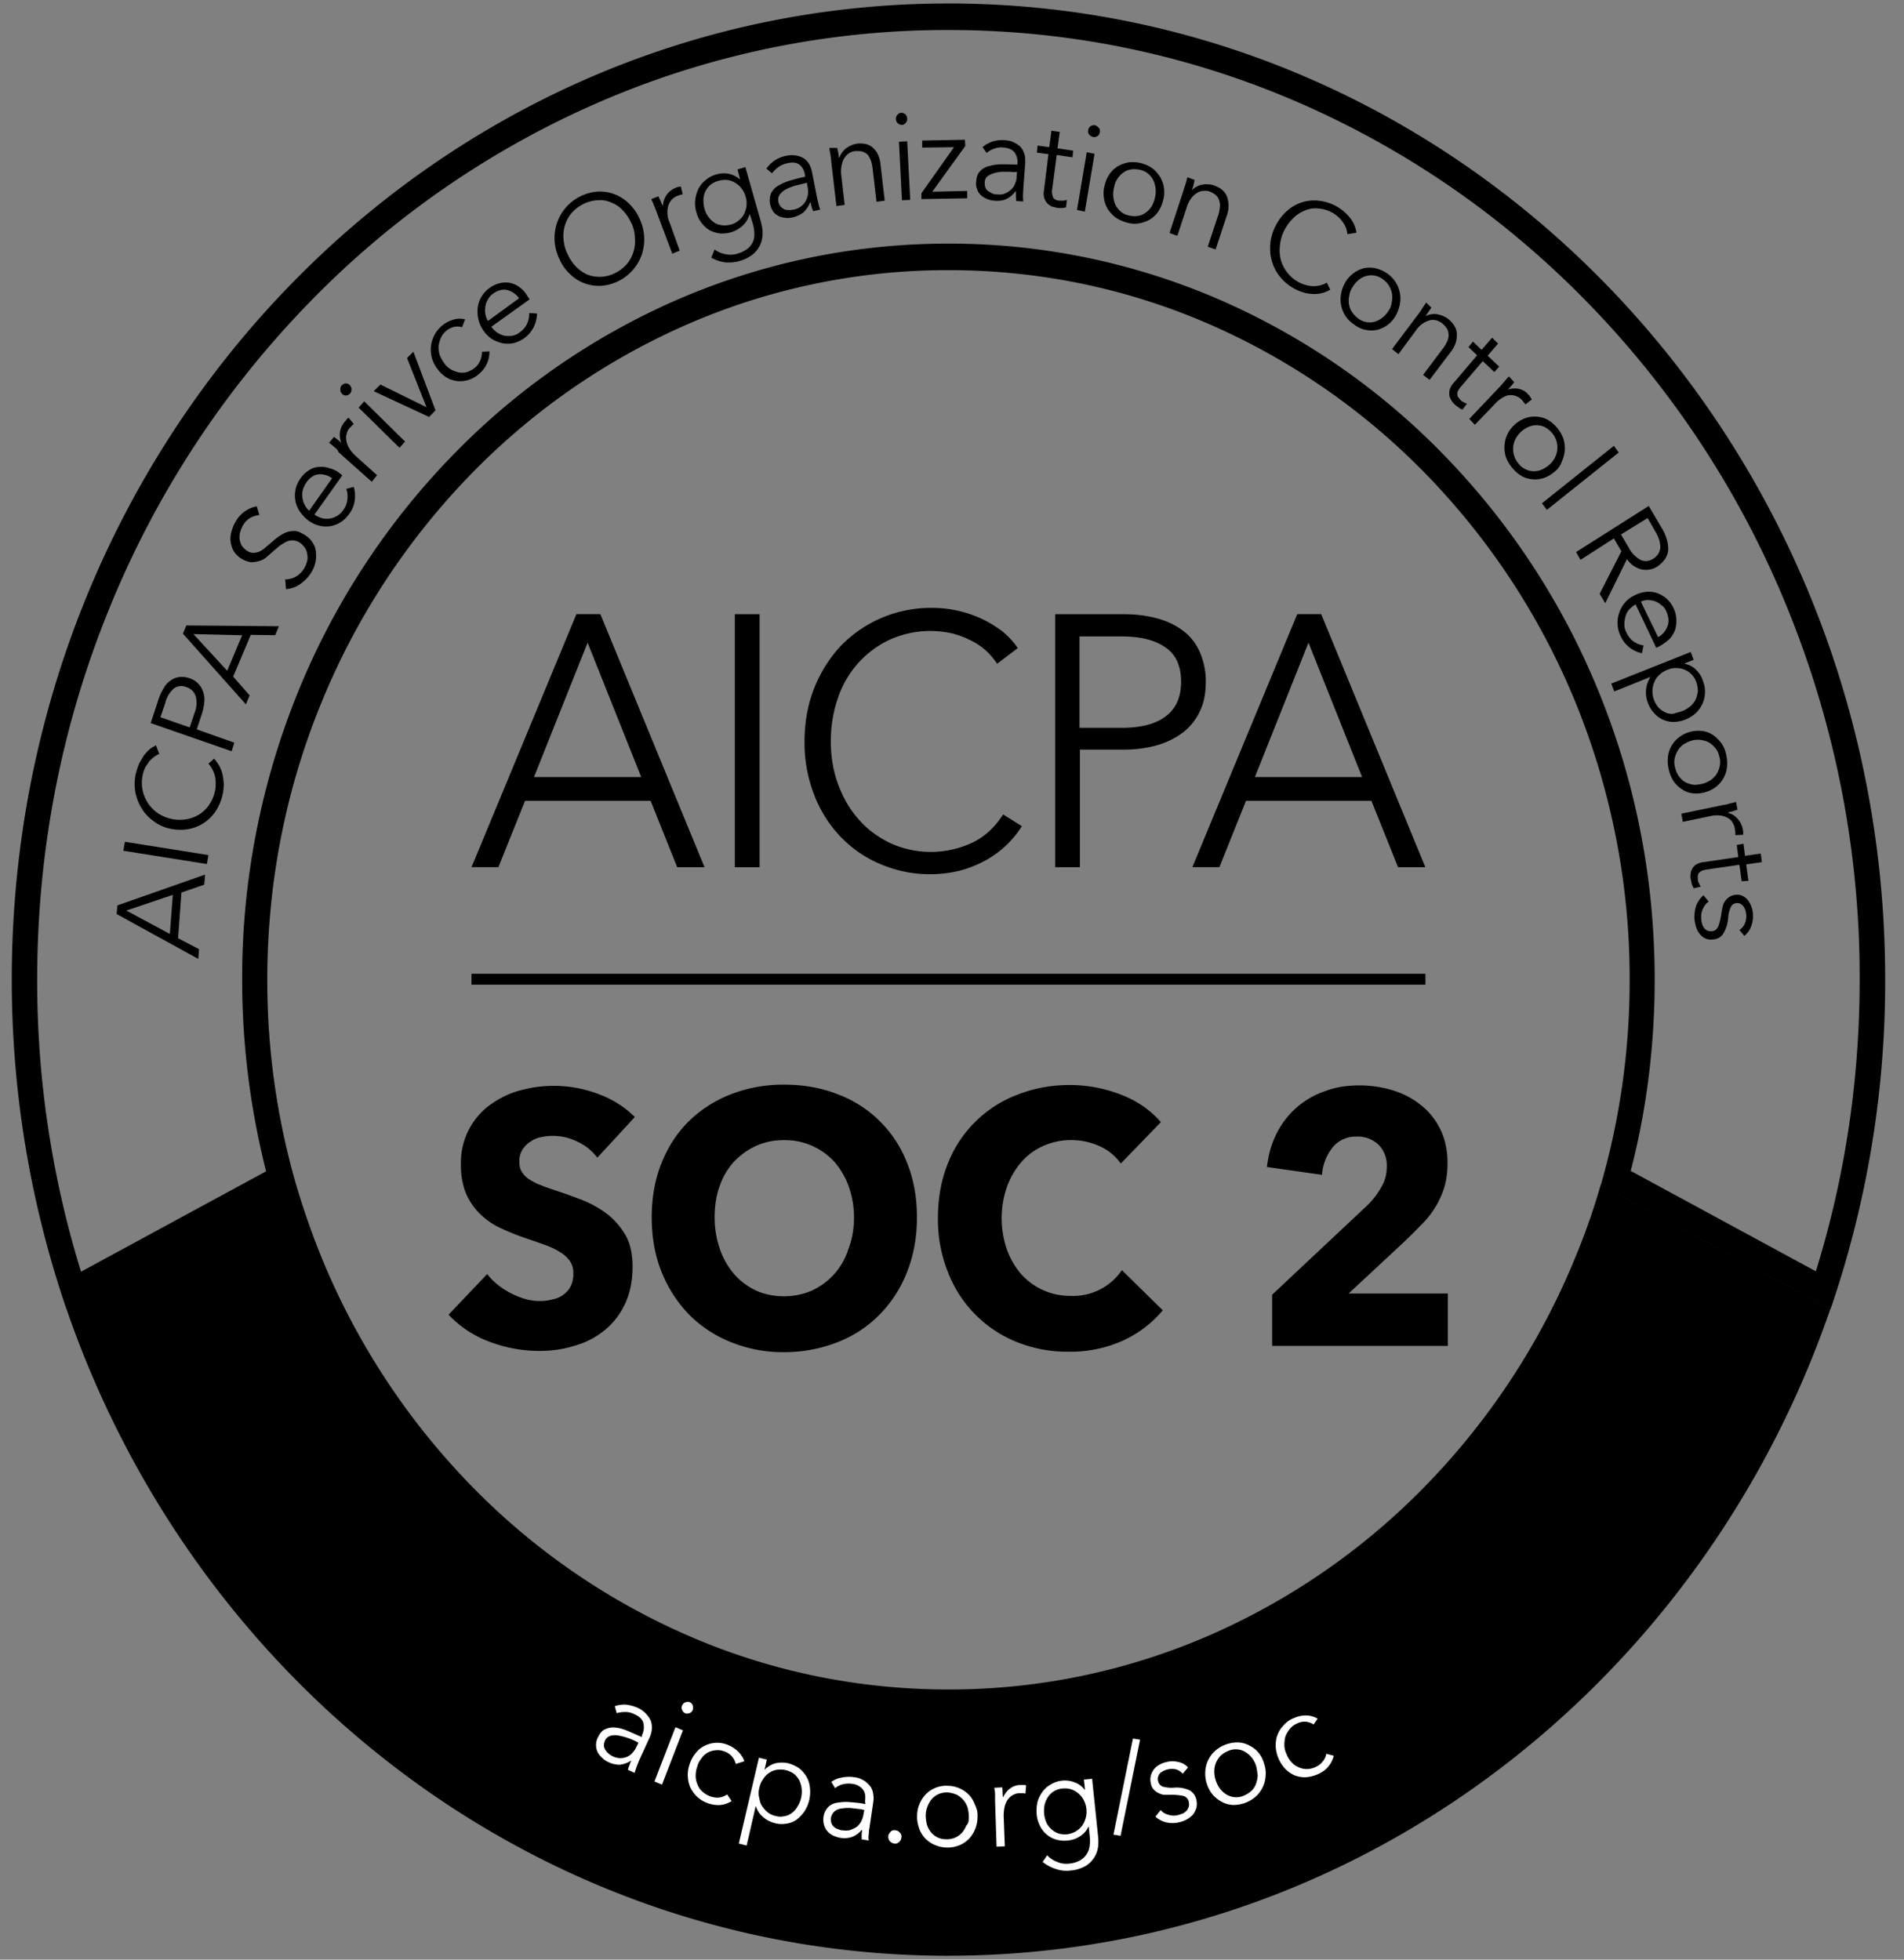 <svg xmlns="http://www.w3.org/2000/svg" width="34" height="35" fill="none"><rect width="100%" height="100%" fill="#808080" stroke="none"/><g clip-path="url(#a)"><path fill="#000" d="M16.936.536c2.195 0 4.33.447 6.337 1.332 1.94.858 3.68 2.078 5.172 3.634a16.96 16.96 0 0 1 3.485 5.39 17.447 17.447 0 0 1 1.278 6.604c0 1.786-.26 3.529-.782 5.21l-3.306-1.793c.288-1.108.428-2.26.428-3.417 0-1.778-.334-3.5-.99-5.118A13.186 13.186 0 0 0 25.855 8.2a12.597 12.597 0 0 0-4.008-2.817 12.116 12.116 0 0 0-4.91-1.032c-1.707 0-3.36.349-4.912 1.032A12.597 12.597 0 0 0 8.017 8.2a13.189 13.189 0 0 0-2.703 4.178 13.565 13.565 0 0 0-.99 5.118c0 1.165.147 2.316.428 3.424l-3.305 1.793a17.545 17.545 0 0 1-.783-5.217c0-2.287.428-4.512 1.278-6.604a16.996 16.996 0 0 1 3.486-5.39A16.196 16.196 0 0 1 10.6 1.868 15.606 15.606 0 0 1 16.936.536Zm0-.474C7.696.062.21 7.866.21 17.496c0 2.065.348 4.045.977 5.886l4.102-2.218a13.137 13.137 0 0 1-.516-3.66c0-1.716.322-3.376.957-4.931a12.776 12.776 0 0 1 2.61-4.031 12.203 12.203 0 0 1 3.867-2.72 11.63 11.63 0 0 1 4.73-.997c1.64 0 3.239.335 4.73.997a12.203 12.203 0 0 1 3.868 2.72 12.78 12.78 0 0 1 2.61 4.03 13.04 13.04 0 0 1 .956 4.931c0 1.256-.174 2.483-.515 3.662l4.102 2.217a18.02 18.02 0 0 0 .976-5.886c0-9.63-7.487-17.434-16.727-17.434Z"/><path fill="#000" d="M16.936 34.93c7.26 0 13.436-4.818 15.75-11.555l-4.101-2.217a11.77 11.77 0 0 1-.442 1.269 12.774 12.774 0 0 1-2.61 4.03 12.203 12.203 0 0 1-3.866 2.72 11.63 11.63 0 0 1-4.73.998c-1.64 0-3.24-.335-4.731-.998a12.204 12.204 0 0 1-3.867-2.72 12.775 12.775 0 0 1-2.61-4.03 14.173 14.173 0 0 1-.442-1.27l-4.101 2.218c2.315 6.737 8.49 11.556 15.75 11.556ZM8.9 15.488h-.48l1.873-4.519h.428l1.86 4.52h-.488l-.475-1.186H9.376L8.9 15.488Zm.636-1.61h1.914l-.957-2.4-.957 2.4Zm3.586 1.61V10.97h.442v4.52h-.442Zm5.126-.732a1.784 1.784 0 0 1-.629.6 2.11 2.11 0 0 1-.455.188 2.253 2.253 0 0 1-1.445-.112 2.12 2.12 0 0 1-.716-.495 2.25 2.25 0 0 1-.469-.753 2.563 2.563 0 0 1-.167-.948c0-.342.06-.663.174-.949a2.41 2.41 0 0 1 .475-.753 2.235 2.235 0 0 1 1.612-.677 2.099 2.099 0 0 1 .904.196c.134.062.254.14.368.223.107.09.2.188.274.3l-.368.279a1.29 1.29 0 0 0-.18-.216 1.104 1.104 0 0 0-.268-.189 1.607 1.607 0 0 0-.335-.132 1.766 1.766 0 0 0-1.144.111 1.764 1.764 0 0 0-.923 1.06c-.08.237-.12.488-.12.753s.04.516.126.754c.087.237.201.446.362.627.154.182.341.321.568.433a1.747 1.747 0 0 0 1.459 0c.227-.105.415-.28.562-.51l.335.21Zm.595-3.786h1.224c.22 0 .422.027.602.076.181.049.335.126.462.223a.949.949 0 0 1 .294.377 1.3 1.3 0 0 1 .107.53c0 .202-.033.383-.107.53a1.03 1.03 0 0 1-.3.376 1.426 1.426 0 0 1-.469.23c-.18.05-.381.077-.602.077h-.77v2.1h-.441v-4.52Zm1.19 2.029c.348 0 .61-.07.79-.21.18-.14.268-.341.268-.613 0-.28-.094-.489-.281-.614-.188-.132-.448-.195-.783-.195h-.75v1.632h.757Zm1.741 2.489h-.482l1.873-4.519h.428l1.86 4.52h-.488l-.475-1.186h-2.24l-.475 1.185Zm.635-1.61h1.914l-.957-2.4-.957 2.4Z"/><path fill="#000" d="M10.667 20.677a.927.927 0 0 0-.355-.286.985.985 0 0 0-.635-.084.476.476 0 0 0-.195.077.478.478 0 0 0-.147.14.38.38 0 0 0-.06.222c0 .077.013.14.047.189a.417.417 0 0 0 .134.132c.06.035.127.077.214.105.08.035.174.063.274.098.147.048.301.104.462.167.16.063.3.146.435.244.134.105.24.23.328.377.086.153.127.341.127.564 0 .258-.047.482-.14.677a1.322 1.322 0 0 1-.369.467 1.459 1.459 0 0 1-.535.272c-.2.063-.408.09-.616.09a2.52 2.52 0 0 1-.903-.167 1.91 1.91 0 0 1-.723-.48l.69-.726c.107.14.247.25.421.342.174.09.348.14.515.14a.82.82 0 0 0 .228-.029.45.45 0 0 0 .194-.083.42.42 0 0 0 .134-.154.485.485 0 0 0 .046-.23.37.37 0 0 0-.06-.216.57.57 0 0 0-.174-.16 1.366 1.366 0 0 0-.28-.133c-.114-.042-.242-.084-.382-.133a4.192 4.192 0 0 1-.408-.167 1.304 1.304 0 0 1-.355-.244 1.16 1.16 0 0 1-.254-.363 1.319 1.319 0 0 1-.094-.523 1.273 1.273 0 0 1 .536-1.08c.16-.112.34-.203.541-.252a2.244 2.244 0 0 1 1.359.063c.254.09.481.23.669.418l-.67.726Zm5.707 1.067c0 .355-.06.683-.18.983a2.23 2.23 0 0 1-.495.76c-.208.21-.462.377-.75.488a2.591 2.591 0 0 1-.943.175 2.47 2.47 0 0 1-.944-.175 2.206 2.206 0 0 1-.749-.488 2.333 2.333 0 0 1-.495-.76c-.12-.293-.18-.62-.18-.983s.06-.69.18-.984c.12-.293.28-.537.495-.746a2.22 2.22 0 0 1 .75-.474 2.57 2.57 0 0 1 .943-.167c.34 0 .655.055.943.167a2.127 2.127 0 0 1 1.245 1.22c.12.293.18.621.18.984Zm-1.124 0c0-.196-.033-.377-.093-.551a1.407 1.407 0 0 0-.255-.44 1.195 1.195 0 0 0-.903-.39c-.187 0-.348.035-.502.105-.154.07-.28.167-.395.285a1.266 1.266 0 0 0-.254.44c-.06.167-.087.355-.087.55 0 .203.034.391.094.566.06.174.147.32.254.446.107.125.241.223.388.293.154.07.321.104.502.104.18 0 .348-.035.502-.104a1.209 1.209 0 0 0 .649-.74c.067-.174.1-.362.1-.564Zm4.811 2.196a2.275 2.275 0 0 1-.977.202 2.41 2.41 0 0 1-.93-.174 2.187 2.187 0 0 1-1.224-1.241 2.517 2.517 0 0 1-.181-.97c0-.362.06-.69.18-.983a2.148 2.148 0 0 1 1.252-1.227c.288-.112.595-.168.923-.168.308 0 .61.056.904.168.294.111.535.279.722.495l-.716.739a.918.918 0 0 0-.388-.314 1.23 1.23 0 0 0-.997 0 1.12 1.12 0 0 0-.395.293 1.409 1.409 0 0 0-.254.44 1.722 1.722 0 0 0 0 1.116c.06.167.147.313.254.439a1.17 1.17 0 0 0 .883.39 1.052 1.052 0 0 0 .917-.46l.73.718a2.044 2.044 0 0 1-.703.537Zm2.656-.816 1.693-1.59a1.39 1.39 0 0 0 .254-.328c.067-.111.1-.23.1-.37a.522.522 0 0 0-.147-.39.535.535 0 0 0-.394-.146.527.527 0 0 0-.422.188.881.881 0 0 0-.194.495l-.983-.14c.026-.23.087-.432.18-.613a1.507 1.507 0 0 1 .87-.746c.187-.07.388-.098.602-.098.2 0 .395.028.582.084.188.056.355.14.502.258.147.111.268.258.355.432.087.175.134.377.134.614 0 .16-.02.307-.06.44a1.622 1.622 0 0 1-.416.669c-.093.097-.187.188-.287.286l-1.004.934h1.773v.935h-3.138v-.914Zm2.737-5.732H8.419v.195h17.035v-.195Zm-21.9-.439-.013.174-1.458-.802.013-.154 1.566-.55-.014.18-.408.14-.06.816.374.196Zm-.521-.273.053-.697-.83.28.777.417Zm.689-1.408-.027.16-1.492-.237.027-.16 1.492.237Zm.1-1.722c.034.034.06.076.087.118a.556.556 0 0 1 .06.146c.014.056.02.112.027.175a.892.892 0 0 1-.147.502.738.738 0 0 1-.502.32.842.842 0 0 1-.32-.013.727.727 0 0 1-.295-.14.742.742 0 0 1-.208-.23.817.817 0 0 1-.094-.628 1.2 1.2 0 0 1 .054-.16c.027-.049.054-.098.08-.14.034-.041.067-.083.1-.111.04-.035.081-.056.121-.077l.06.154c-.026.007-.053.027-.087.048a.85.85 0 0 0-.087.077c-.026.035-.046.07-.073.105a.658.658 0 0 0 .214.823.71.71 0 0 0 .488.118.667.667 0 0 0 .235-.077.623.623 0 0 0 .187-.167.711.711 0 0 0 .114-.251c.02-.09.02-.174.006-.265a.53.53 0 0 0-.12-.237l.1-.09Zm-1.131-.635.14-.426a.923.923 0 0 1 .095-.202.376.376 0 0 1 .12-.132.329.329 0 0 1 .154-.063.424.424 0 0 1 .18.02.376.376 0 0 1 .248.245.43.43 0 0 1 .02.188.904.904 0 0 1-.047.216l-.087.266.67.237-.047.153-1.446-.502Zm.696.077.087-.259a.475.475 0 0 0 .02-.3.247.247 0 0 0-.167-.16.219.219 0 0 0-.227.028.488.488 0 0 0-.148.251l-.087.258.522.182Zm1.071-.572-.067.16-1.124-1.262.06-.147 1.653.014-.067.16-.435-.006-.314.746.294.335Zm-.401-.44.267-.634-.87-.021.603.655Zm.575-2.782a.473.473 0 0 0-.16.049.373.373 0 0 0-.135.14.551.551 0 0 0-.046.11c-.014.043-.014.084-.014.12a.395.395 0 0 0 .034.118c.02.035.053.07.093.097.04.028.08.042.114.042a.291.291 0 0 0 .107-.02.397.397 0 0 0 .1-.063l.1-.084c.04-.035.088-.077.135-.112a.745.745 0 0 1 .14-.083.39.39 0 0 1 .16-.028c.054 0 .114.028.181.07.067.041.114.09.147.146a.333.333 0 0 1 .054.174.554.554 0 0 1-.087.356.698.698 0 0 1-.194.202.504.504 0 0 1-.254.09l-.014-.174c.06 0 .128-.013.188-.048a.412.412 0 0 0 .154-.154.555.555 0 0 0 .046-.111.267.267 0 0 0 .007-.126.25.25 0 0 0-.04-.118.32.32 0 0 0-.094-.098.248.248 0 0 0-.127-.042c-.04 0-.08.007-.12.028a.994.994 0 0 0-.114.07 8.179 8.179 0 0 0-.114.097l-.12.105a.354.354 0 0 1-.134.07.534.534 0 0 1-.147.02.45.45 0 0 1-.308-.202.526.526 0 0 1-.053-.174.422.422 0 0 1 .02-.181.67.67 0 0 1 .067-.16.536.536 0 0 1 .187-.203.487.487 0 0 1 .194-.077l.047.154Zm1.425-.753c.007.007.013.014.027.02.006.008.02.015.027.028l-.496.698a.47.47 0 0 0 .134.063.32.32 0 0 0 .14.007.347.347 0 0 0 .242-.154.37.37 0 0 0 .073-.195.399.399 0 0 0-.02-.181l.134-.035a.606.606 0 0 1 .013.265.513.513 0 0 1-.1.223.516.516 0 0 1-.341.216.49.49 0 0 1-.201-.014.569.569 0 0 1-.194-.098.813.813 0 0 1-.147-.16.515.515 0 0 1 .02-.586.507.507 0 0 1 .154-.146.34.34 0 0 1 .174-.056c.06-.007.12 0 .18.021a.48.48 0 0 1 .181.084Zm-.127.097a.358.358 0 0 0-.241-.07c-.08.008-.154.056-.22.147a.47.47 0 0 0-.061.132.329.329 0 0 0-.007.14c.007.049.02.09.04.125.02.042.047.077.08.105l.409-.579Zm.04-.558a4.21 4.21 0 0 0-.093-.076l.087-.105c.02.014.047.035.073.056.027.02.047.042.06.056a.386.386 0 0 1-.026-.196.347.347 0 0 1 .087-.188.184.184 0 0 0 .033-.042.117.117 0 0 1 .034-.028l.093.112c-.006.007-.02.014-.033.028a14.51 14.51 0 0 1-.04.042.195.195 0 0 0-.054.104.234.234 0 0 0-.007.119.39.39 0 0 0 .047.132c.027.05.067.091.114.14l.388.349-.094.118-.595-.53c-.013-.042-.04-.063-.074-.09Zm.274-1.108a.114.114 0 0 1 .007.153.126.126 0 0 1-.067.035.098.098 0 0 1-.074-.028.114.114 0 0 1-.033-.077c0-.028.006-.056.026-.076a.125.125 0 0 1 .067-.035c.027 0 .054.007.074.028Zm.99 1.01-.1.112-.73-.718.1-.112.73.719Zm.543-.557-.114.118-.99-.46.12-.119.823.405-.348-.879.114-.111.395 1.046Zm.475-1.485a.315.315 0 0 0-.14-.007.337.337 0 0 0-.141.07.364.364 0 0 0-.1.132.6.6 0 0 0-.04.146c0 .049.006.105.02.154.02.048.046.097.08.146a.372.372 0 0 0 .12.112c.047.028.094.041.14.055a.35.35 0 0 0 .148-.007.467.467 0 0 0 .14-.076.32.32 0 0 0 .1-.14.378.378 0 0 0 .027-.146l.134-.007a.51.51 0 0 1-.18.397.504.504 0 0 1-.395.133.461.461 0 0 1-.188-.063.536.536 0 0 1-.16-.146.558.558 0 0 1 .274-.886.374.374 0 0 1 .214-.007l-.053.14Zm1.164-.558c.007.007.014.02.02.027a.124.124 0 0 1 .02.035l-.682.488a.39.39 0 0 0 .234.16.473.473 0 0 0 .14 0 .264.264 0 0 0 .134-.062.38.38 0 0 0 .134-.16.436.436 0 0 0 .034-.182l.14.007a.606.606 0 0 1-.067.258.55.55 0 0 1-.355.272.488.488 0 0 1-.2 0 .629.629 0 0 1-.188-.076.595.595 0 0 1-.248-.565.5.5 0 0 1 .207-.342.489.489 0 0 1 .195-.09.41.41 0 0 1 .355.083.445.445 0 0 1 .127.147Zm-.147.041a.386.386 0 0 0-.207-.146c-.08-.021-.168 0-.255.063a.275.275 0 0 0-.093.104.321.321 0 0 0-.047.126.437.437 0 0 0 0 .132.31.31 0 0 0 .047.126l.555-.405Zm2.147-1.429a.855.855 0 0 1 .047.641.833.833 0 0 1-.716.565.736.736 0 0 1-.562-.202.815.815 0 0 1-.194-.272.855.855 0 0 1-.047-.642.833.833 0 0 1 .716-.565.735.735 0 0 1 .562.203c.08.077.148.167.194.272Zm-.147.077a.808.808 0 0 0-.147-.217.526.526 0 0 0-.207-.14.466.466 0 0 0-.241-.041.608.608 0 0 0-.261.07.67.67 0 0 0-.214.167.64.64 0 0 0-.134.474.695.695 0 0 0 .074.258.79.79 0 0 0 .147.217.66.66 0 0 0 .2.14.608.608 0 0 0 .502-.028.67.67 0 0 0 .214-.168.639.639 0 0 0 .134-.474.59.59 0 0 0-.067-.258Zm.408-.307c-.013-.042-.033-.077-.047-.112l.127-.049.04.084c.014.035.02.056.034.077h.007a.373.373 0 0 1 .067-.189.367.367 0 0 1 .16-.125c.02-.007.034-.014.047-.014.014-.007.027-.007.047-.007l.033.14c-.006 0-.02 0-.04.006l-.06.021a.28.28 0 0 0-.094.063.293.293 0 0 0-.06.098.435.435 0 0 0 .02.314l.18.502-.133.055-.288-.767a.794.794 0 0 0-.04-.097Zm1.084.788a.45.45 0 0 0 .194.084.422.422 0 0 0 .228-.014.548.548 0 0 0 .167-.084.38.38 0 0 0 .094-.119.335.335 0 0 0 .026-.146.707.707 0 0 0-.02-.16l-.06-.189h-.007a.438.438 0 0 1-.113.195.565.565 0 0 1-.194.119.584.584 0 0 1-.214.028.584.584 0 0 1-.188-.056.54.54 0 0 1-.24-.328.554.554 0 0 1-.02-.209.65.65 0 0 1 .053-.195.476.476 0 0 1 .127-.16.482.482 0 0 1 .194-.105.464.464 0 0 1 .22-.014.454.454 0 0 1 .202.098h.006l-.046-.175.14-.042.281.99c.013.056.027.112.027.182a.5.5 0 0 1-.034.195.505.505 0 0 1-.12.175.65.65 0 0 1-.248.132c-.087.028-.18.035-.267.028a.698.698 0 0 1-.248-.084l.06-.146Zm-.18-.725a.441.441 0 0 0 .174.244c.04.028.087.041.14.048.054.007.107 0 .16-.013a.35.35 0 0 0 .141-.077.318.318 0 0 0 .094-.119c.02-.049.04-.09.04-.146a.36.36 0 0 0-.02-.168.346.346 0 0 0-.074-.139.31.31 0 0 0-.113-.098.31.31 0 0 0-.14-.048.428.428 0 0 0-.301.09.36.36 0 0 0-.121.265c0 .056.006.112.02.16Zm1.793-.614c-.02-.09-.054-.147-.107-.182-.053-.034-.12-.041-.207-.02a.422.422 0 0 0-.161.07.594.594 0 0 0-.114.11l-.1-.083a.552.552 0 0 1 .361-.23.43.43 0 0 1 .288.035c.04.02.074.056.107.098a.5.5 0 0 1 .06.16l.087.446c.007.042.02.077.027.119.013.042.02.077.033.104l-.127.028c-.007-.02-.02-.048-.027-.076l-.02-.084h-.006a.521.521 0 0 1-.12.181.51.51 0 0 1-.195.09c-.04.008-.08.015-.12.008a.374.374 0 0 1-.12-.028.28.28 0 0 1-.101-.077.377.377 0 0 1-.06-.14.334.334 0 0 1 .02-.201.314.314 0 0 1 .134-.133.877.877 0 0 1 .214-.09c.08-.022.167-.05.254-.063v-.042Zm-.013.16-.174.042c-.06.021-.114.042-.154.063a.361.361 0 0 0-.107.09.16.16 0 0 0-.027.126c.007.035.02.063.04.09.02.022.04.036.067.05.027.013.054.013.08.013.027 0 .054 0 .087-.007a.311.311 0 0 0 .127-.055.293.293 0 0 0 .087-.098.35.35 0 0 0 .034-.251l-.013-.077-.047.014Zm.589-.635.02.09c.006.036.006.064.013.085h.006a.355.355 0 0 1 .12-.168.435.435 0 0 1 .195-.083c.127-.014.227.013.294.083.074.07.114.168.127.3l.074.635-.147.02-.067-.571a.81.81 0 0 0-.027-.147.56.56 0 0 0-.053-.111.226.226 0 0 0-.094-.063c-.034-.014-.08-.014-.134-.014a.255.255 0 0 0-.194.119c-.027.034-.04.083-.053.132a.537.537 0 0 0-.007.181l.06.53-.147.021-.094-.809c0-.028-.006-.062-.013-.111l-.02-.119h.14Zm1.25-.522a.107.107 0 0 1-.027.076c-.02.02-.04.035-.066.035a.109.109 0 0 1-.074-.028.102.102 0 0 1-.034-.077c0-.028.007-.056.027-.076.02-.021.04-.035.067-.035a.11.11 0 0 1 .074.028.11.11 0 0 1 .033.076Zm.054 1.45-.148.007-.053-1.046.147-.007.054 1.046Zm.983-.962-.589.816.623-.014v.132l-.817.014v-.105l.582-.822-.568.007V2.51l.763-.014.006.112Zm.93.32a.286.286 0 0 0-.053-.209c-.04-.049-.107-.077-.194-.084a.337.337 0 0 0-.167.021.362.362 0 0 0-.134.077l-.074-.105c.047-.042.1-.07.167-.097a.621.621 0 0 1 .235-.028c.053.007.107.014.147.035a.52.52 0 0 1 .12.076c.034.035.06.077.074.126.02.049.02.104.02.167l-.034.454c0 .041-.006.083-.006.125 0 .042 0 .077.006.112l-.127-.007c0-.028-.006-.056-.006-.084v-.09h-.007a.437.437 0 0 1-.167.139c-.06.028-.127.035-.214.028a.374.374 0 0 1-.12-.028.335.335 0 0 1-.108-.063.228.228 0 0 1-.073-.105.262.262 0 0 1-.02-.146c.006-.084.026-.14.073-.188a.304.304 0 0 1 .167-.09.756.756 0 0 1 .228-.029c.087 0 .174 0 .267.007v-.014Zm-.053.147c-.06-.007-.12-.007-.18-.007a.647.647 0 0 0-.168.02.444.444 0 0 0-.127.056.138.138 0 0 0-.054.112c0 .035 0 .07.014.098.013.027.026.048.053.062.02.014.047.028.074.042a.177.177 0 0 0 .087.014c.053.007.1 0 .14-.02.04-.015.074-.043.107-.07a.277.277 0 0 0 .067-.105.293.293 0 0 0 .027-.133l.007-.076-.047.007Zm1.037-.265-.281-.042-.08.607a.24.24 0 0 0 0 .097.349.349 0 0 0 .02.063.121.121 0 0 0 .047.035c.02.007.04.014.06.014h.067c.02 0 .046-.007.067-.014l-.014.132c-.027.007-.053.014-.08.014-.027 0-.06 0-.094-.007l-.08-.02a.28.28 0 0 1-.08-.056.289.289 0 0 1-.054-.091.309.309 0 0 1-.007-.14l.08-.648-.207-.028.014-.126.207.028.04-.293.148.021-.04.293.28.042-.013.119Zm.221.97-.14-.029.174-1.032.14.028-.174 1.032Zm.268-1.416c-.007.028-.02.055-.047.07-.027.013-.047.02-.074.013a.139.139 0 0 1-.067-.042c-.02-.02-.027-.048-.02-.083.007-.028.02-.056.047-.07.027-.014.047-.02.074-.014a.134.134 0 0 1 .066.042c.02.02.027.049.02.084Zm1.13 1.213a.608.608 0 0 1-.087.202.48.48 0 0 1-.147.14.59.59 0 0 1-.194.07.481.481 0 0 1-.22-.014.663.663 0 0 1-.201-.091.598.598 0 0 1-.141-.153.521.521 0 0 1-.067-.196.509.509 0 0 1 .013-.223.61.61 0 0 1 .087-.202.477.477 0 0 1 .148-.14.59.59 0 0 1 .194-.07.608.608 0 0 1 .421.105c.06.042.1.098.14.154.034.062.06.125.068.195a.51.51 0 0 1-.014.223Zm-.147-.042a.475.475 0 0 0-.027-.314.383.383 0 0 0-.093-.118.326.326 0 0 0-.148-.07.427.427 0 0 0-.16-.007.291.291 0 0 0-.134.056.405.405 0 0 0-.167.265c-.014.056-.02.112-.014.167.007.056.02.105.04.147.02.042.054.083.094.118.04.035.087.056.147.07.06.014.114.014.16.007a.292.292 0 0 0 .135-.056.416.416 0 0 0 .107-.111.518.518 0 0 0 .06-.154Zm.709-.321-.02.091c-.007.035-.02.063-.027.084h.007a.323.323 0 0 1 .18-.091.416.416 0 0 1 .208.014c.12.042.2.112.234.21a.503.503 0 0 1-.006.327l-.201.607-.14-.05.18-.543c.02-.049.027-.098.034-.147a.268.268 0 0 0-.007-.125.2.2 0 0 0-.054-.098.362.362 0 0 0-.114-.07.206.206 0 0 0-.113-.013.22.22 0 0 0-.114.034.353.353 0 0 0-.107.098.503.503 0 0 0-.08.16l-.168.51-.14-.05.254-.773c.007-.028.02-.063.034-.105.013-.042.02-.084.033-.118l.127.048Zm2.422 1.96a.55.55 0 0 1-.288.077.686.686 0 0 1-.167-.021.852.852 0 0 1-.435-.279.767.767 0 0 1-.147-.272c-.034-.098-.04-.202-.034-.314a.868.868 0 0 1 .094-.328.875.875 0 0 1 .2-.265.719.719 0 0 1 .563-.188.825.825 0 0 1 .562.3.547.547 0 0 1 .12.272l-.16.028c0-.028-.014-.063-.02-.098a.557.557 0 0 0-.248-.286.622.622 0 0 0-.26-.077.466.466 0 0 0-.242.042.578.578 0 0 0-.207.14.829.829 0 0 0-.154.216.711.711 0 0 0-.074.258.67.67 0 0 0 .014.258.658.658 0 0 0 .321.404.63.63 0 0 0 .247.07.476.476 0 0 0 .255-.063l.06.126Zm1.164.474a.526.526 0 0 1-.328.244.487.487 0 0 1-.2 0 .474.474 0 0 1-.201-.09.58.58 0 0 1-.16-.154.548.548 0 0 1-.081-.404c.013-.07.04-.14.08-.21a.55.55 0 0 1 .328-.244.487.487 0 0 1 .201 0 .618.618 0 0 1 .2.084.547.547 0 0 1 .24.565.673.673 0 0 1-.079.209Zm-.127-.09a.337.337 0 0 0 .06-.154.4.4 0 0 0-.047-.3.378.378 0 0 0-.113-.118.336.336 0 0 0-.295-.056.354.354 0 0 0-.134.07.475.475 0 0 0-.107.125.335.335 0 0 0-.06.153.403.403 0 0 0-.006.154.352.352 0 0 0 .053.14.47.47 0 0 0 .114.118.337.337 0 0 0 .294.056.447.447 0 0 0 .24-.188Zm.769-.063-.053.077a.955.955 0 0 0-.047.07h.007c.06-.028.127-.042.2-.028a.45.45 0 0 1 .195.083c.1.084.154.175.154.28a.477.477 0 0 1-.108.306l-.38.502-.115-.09.341-.454a.662.662 0 0 0 .08-.125.292.292 0 0 0 .034-.119.3.3 0 0 0-.02-.111.402.402 0 0 0-.087-.105.362.362 0 0 0-.1-.056.237.237 0 0 0-.12-.007.437.437 0 0 0-.254.181l-.315.426-.114-.09.482-.642c.013-.021.04-.05.06-.091.027-.035.047-.07.067-.098l.094.091Zm1.125 1.15-.207-.195-.388.453c-.027.028-.04.056-.054.077-.013.021-.013.049-.013.063 0 .02.006.042.02.056.013.014.027.035.04.049a.146.146 0 0 0 .053.034c.02.014.04.021.06.028l-.08.105a.157.157 0 0 1-.073-.042c-.027-.014-.047-.035-.074-.056a.249.249 0 0 1-.053-.07.21.21 0 0 1-.034-.09.267.267 0 0 1 .007-.105.34.34 0 0 1 .073-.118l.415-.488-.154-.147.08-.098.154.147.188-.216.107.104-.187.217.207.195-.087.097Zm.181.168a.798.798 0 0 1 .08-.09l.094.104c-.02.02-.034.049-.06.07a.553.553 0 0 1-.054.062.364.364 0 0 1 .194-.014.305.305 0 0 1 .174.105.179.179 0 0 1 .033.042c.007.014.02.028.027.042l-.114.09c-.006-.007-.013-.02-.026-.035-.014-.014-.027-.034-.04-.048a.278.278 0 0 0-.208-.084c-.04 0-.08.014-.127.042a.493.493 0 0 0-.14.111l-.362.377-.1-.105.549-.579c.026-.027.046-.055.08-.09Zm.896 1.611a.584.584 0 0 1-.187.111.502.502 0 0 1-.395-.028.675.675 0 0 1-.288-.341.565.565 0 0 1 .027-.412.581.581 0 0 1 .321-.286.501.501 0 0 1 .395.028.646.646 0 0 1 .281.335.563.563 0 0 1-.026.411.374.374 0 0 1-.128.182Zm-.1-.119a.419.419 0 0 0 .147-.272.4.4 0 0 0-.094-.3.444.444 0 0 0-.127-.104.348.348 0 0 0-.287-.007.543.543 0 0 0-.134.083.586.586 0 0 0-.1.126.399.399 0 0 0 .047.446.355.355 0 0 0 .267.14c.047 0 .1-.007.147-.028a.542.542 0 0 0 .134-.084Zm-.04.802-.087-.118 1.284-1.026.087.119-1.284 1.025Zm.602.893-.08-.14 1.298-.823.234.398c.04.062.067.132.087.195a.6.6 0 0 1 .026.181c0 .056-.02.112-.053.168a.55.55 0 0 1-.14.139.378.378 0 0 1-.295.049.476.476 0 0 1-.134-.063.468.468 0 0 1-.114-.118l-.388.788-.1-.168.388-.76-.134-.23-.595.383Zm.722-.454.14.237a.52.52 0 0 0 .208.216c.074.035.148.028.228-.02a.301.301 0 0 0 .093-.091.306.306 0 0 0 .034-.112.491.491 0 0 0-.02-.132.711.711 0 0 0-.067-.147l-.14-.244-.476.293Zm.69 1.994c-.007.008-.02.008-.027.015-.014.007-.02.007-.034.014l-.368-.774a.512.512 0 0 0-.113.09.282.282 0 0 0-.067.126.518.518 0 0 0-.02.146c0 .05.013.098.04.147.033.07.08.125.134.16a.413.413 0 0 0 .167.063l-.027.14a.531.531 0 0 1-.381-.307.487.487 0 0 1-.054-.21.509.509 0 0 1 .027-.202.535.535 0 0 1 .1-.181.493.493 0 0 1 .174-.133.554.554 0 0 1 .208-.063.45.45 0 0 1 .194.021.511.511 0 0 1 .294.265.538.538 0 0 1 .027.398.455.455 0 0 1-.1.16.911.911 0 0 1-.174.126Zm-.027-.16a.36.36 0 0 0 .167-.195c.034-.084.02-.174-.02-.265a.238.238 0 0 0-.087-.111.386.386 0 0 0-.114-.07.403.403 0 0 0-.127-.021.278.278 0 0 0-.127.028l.308.634Zm-.783.97-.054-.14 1.419-.565.053.14-.16.063v.007a.4.4 0 0 1 .2.104c.054.056.1.119.12.189a.524.524 0 0 1-.127.593.612.612 0 0 1-.387.153.462.462 0 0 1-.355-.16.546.546 0 0 1-.114-.196.507.507 0 0 1-.027-.223.487.487 0 0 1 .074-.216v-.007l-.642.258Zm1.217.349a.48.48 0 0 0 .141-.084.385.385 0 0 0 .094-.119.526.526 0 0 0 .04-.146.484.484 0 0 0-.027-.168.374.374 0 0 0-.361-.25.335.335 0 0 0-.16.034.38.38 0 0 0-.141.091.322.322 0 0 0-.087.125.391.391 0 0 0-.034.154.448.448 0 0 0 .114.307c.033.035.08.063.12.083a.262.262 0 0 0 .148.021c.046-.02.1-.027.153-.048Zm.409 1.451c-.074.02-.148.027-.215.02a.429.429 0 0 1-.187-.063.591.591 0 0 1-.154-.139.591.591 0 0 1-.093-.21.635.635 0 0 1-.02-.222.508.508 0 0 1 .194-.363.568.568 0 0 1 .408-.118.428.428 0 0 1 .187.062c.06.035.107.084.154.14a.506.506 0 0 1 .094.202c.02.077.026.153.02.23a.505.505 0 0 1-.06.202.499.499 0 0 1-.134.16.572.572 0 0 1-.194.098Zm-.04-.154a.58.58 0 0 0 .147-.07c.04-.035.08-.07.1-.111a.468.468 0 0 0 .054-.147.36.36 0 0 0-.014-.167.331.331 0 0 0-.074-.147.505.505 0 0 0-.113-.097.517.517 0 0 0-.147-.042.418.418 0 0 0-.16.014.571.571 0 0 0-.148.07.386.386 0 0 0-.1.111.47.47 0 0 0-.054.146.364.364 0 0 0 .013.168c.014.056.04.111.074.153a.374.374 0 0 0 .114.098.51.51 0 0 0 .147.042.635.635 0 0 0 .16-.021Zm.475.355c.04-.007.08-.02.113-.028l.027.14a.614.614 0 0 0-.087.028.71.71 0 0 0-.08.02v.008a.31.31 0 0 1 .167.104.36.36 0 0 1 .094.189.13.13 0 0 1 .007.048v.05l-.14.006v-.049c0-.02-.008-.042-.008-.062a.314.314 0 0 0-.04-.112.206.206 0 0 0-.087-.084.343.343 0 0 0-.127-.042.498.498 0 0 0-.174.007l-.502.105-.026-.146.77-.16c.02 0 .053-.008.093-.022Zm.214 1.389-.04-.294-.582.084a.56.56 0 0 0-.087.021c-.02.014-.04.02-.054.042a.081.081 0 0 0-.02.056v.062a.12.12 0 0 0 .02.063c.007.021.02.042.034.063l-.128.028c-.013-.028-.026-.049-.033-.077l-.02-.09a.21.21 0 0 1 0-.091.19.19 0 0 1 .027-.09.198.198 0 0 1 .073-.078.31.31 0 0 1 .128-.041l.622-.091-.027-.216.12-.021.027.216.281-.042.02.154-.28.041.04.293-.121.007Zm-.04.87a.25.25 0 0 0 .094-.11.31.31 0 0 0 .027-.161.26.26 0 0 0-.014-.077c-.006-.028-.02-.049-.033-.07a.182.182 0 0 0-.054-.049c-.02-.014-.047-.014-.073-.014-.047.007-.08.028-.1.07a.542.542 0 0 0-.048.195.64.64 0 0 1-.087.28.225.225 0 0 1-.18.104.245.245 0 0 1-.147-.02.298.298 0 0 1-.1-.085.393.393 0 0 1-.06-.118 1.002 1.002 0 0 1-.028-.14.676.676 0 0 1 .027-.23.478.478 0 0 1 .134-.195l.093.112a.311.311 0 0 0-.1.125.315.315 0 0 0-.033.174c0 .035.006.063.013.091.007.028.02.056.034.077a.147.147 0 0 0 .06.049c.026.014.053.014.087.014.053-.007.087-.035.113-.091.02-.056.04-.133.054-.237l.02-.105a.25.25 0 0 1 .04-.097.26.26 0 0 1 .074-.077.246.246 0 0 1 .114-.042.212.212 0 0 1 .133.02c.04.022.067.043.094.078a.452.452 0 0 1 .087.251.49.49 0 0 1-.033.216.38.38 0 0 1-.12.167l-.088-.104Z"/><path fill="#fff" d="M11.467 30.982a.314.314 0 0 0 .02-.216c-.02-.063-.074-.112-.154-.147a.35.35 0 0 0-.168-.042.547.547 0 0 0-.153.021l-.034-.125a.544.544 0 0 1 .194-.028.746.746 0 0 1 .228.063.486.486 0 0 1 .214.21c.02.04.027.09.027.145a.436.436 0 0 1-.04.168l-.188.411c-.013.035-.033.077-.047.119-.013.041-.027.076-.033.104l-.12-.055a.35.35 0 0 1 .026-.077.423.423 0 0 1 .034-.084h-.007a.493.493 0 0 1-.2.07.472.472 0 0 1-.208-.05.36.36 0 0 1-.1-.069.364.364 0 0 1-.081-.097.293.293 0 0 1 0-.272c.034-.07.074-.126.134-.147a.326.326 0 0 1 .187-.028c.067.007.14.028.221.063l.24.105.008-.042Zm-.1.125a1.2 1.2 0 0 0-.329-.111.315.315 0 0 0-.14.007.16.16 0 0 0-.094.083.251.251 0 0 0-.02.091.15.15 0 0 0 .027.077.235.235 0 0 0 .053.063.344.344 0 0 0 .207.084.312.312 0 0 0 .121-.022.267.267 0 0 0 .1-.07.45.45 0 0 0 .074-.111l.034-.07-.034-.02Zm.454.767-.134-.056.375-.97.134.057-.375.969Zm.549-1.332c-.014.028-.034.049-.06.056-.027.007-.054.014-.074 0-.027-.007-.04-.028-.054-.056a.092.092 0 0 1 0-.084c.014-.027.034-.048.06-.055.027-.007.054-.014.074 0 .027.007.04.027.054.055a.177.177 0 0 1 0 .084Zm.769.963a.31.31 0 0 0-.2-.223c-.054-.021-.108-.028-.161-.021a.33.33 0 0 0-.254.147.374.374 0 0 0-.074.146.486.486 0 0 0-.027.167c0 .056.013.105.033.153.02.05.047.091.087.126.04.035.087.063.14.084.061.02.115.027.168.02a.326.326 0 0 0 .134-.055l.08.118a.472.472 0 0 1-.187.07.537.537 0 0 1-.228-.028.538.538 0 0 1-.32-.279.524.524 0 0 1-.047-.202.534.534 0 0 1 .033-.223.605.605 0 0 1 .107-.195.442.442 0 0 1 .154-.126.49.49 0 0 1 .415-.021.55.55 0 0 1 .18.112.47.47 0 0 1 .12.181l-.153.049Zm.194 1.457-.14-.035.36-1.534.141.035-.04.174h.007a.425.425 0 0 1 .194-.111.555.555 0 0 1 .214 0 .66.66 0 0 1 .2.09.56.56 0 0 1 .134.154.475.475 0 0 1 .06.195.638.638 0 0 1-.1.425.72.72 0 0 1-.14.147.407.407 0 0 1-.188.07.455.455 0 0 1-.214-.014.483.483 0 0 1-.194-.105.405.405 0 0 1-.127-.188h-.007l-.16.697Zm.97-.844a.475.475 0 0 0-.027-.314.381.381 0 0 0-.093-.118.413.413 0 0 0-.308-.077.32.32 0 0 0-.14.056.335.335 0 0 0-.108.112.394.394 0 0 0-.067.153.356.356 0 0 0-.006.167c.013.056.02.105.047.147.026.042.06.084.1.118.04.035.087.056.14.07a.32.32 0 0 0 .161.007.291.291 0 0 0 .134-.056.317.317 0 0 0 .1-.111.445.445 0 0 0 .067-.154Zm1.144.049c.014-.09 0-.16-.04-.209a.29.29 0 0 0-.187-.098.445.445 0 0 0-.167.007.337.337 0 0 0-.14.07l-.068-.111a.432.432 0 0 1 .18-.077.649.649 0 0 1 .235-.007c.054.007.1.02.147.049.047.02.08.056.114.09a.272.272 0 0 1 .067.133.455.455 0 0 1 .007.167l-.067.454a.747.747 0 0 0-.014.125.311.311 0 0 0 0 .112l-.127-.021v-.084c0-.028.007-.056.007-.084h-.007a.409.409 0 0 1-.174.126.43.43 0 0 1-.214.014c-.04-.007-.073-.021-.114-.035a.373.373 0 0 1-.1-.07.303.303 0 0 1-.067-.111.368.368 0 0 1-.013-.154.306.306 0 0 1 .087-.181.29.29 0 0 1 .174-.077.81.81 0 0 1 .227-.007c.087.007.174.014.261.035l-.007-.056Zm-.066.147-.181-.021a.654.654 0 0 0-.167.007.235.235 0 0 0-.127.049.205.205 0 0 0-.067.111.23.23 0 0 0 .006.098.158.158 0 0 0 .047.07.16.16 0 0 0 .074.041.17.17 0 0 0 .08.021c.054.007.1.007.14-.007a.584.584 0 0 0 .114-.055.36.36 0 0 0 .08-.098.456.456 0 0 0 .04-.126l.014-.076-.053-.014Zm.715.502c0 .027-.013.055-.04.083-.027.021-.053.035-.087.028a.15.15 0 0 1-.08-.042.137.137 0 0 1-.027-.083c0-.028.014-.056.04-.084a.086.086 0 0 1 .087-.028c.034 0 .06.02.08.042.02.02.034.049.027.084Zm1.359-.349a.564.564 0 0 1-.16.383.505.505 0 0 1-.175.112.568.568 0 0 1-.435-.014.494.494 0 0 1-.274-.3.598.598 0 0 1-.034-.223.565.565 0 0 1 .161-.384.51.51 0 0 1 .388-.146.54.54 0 0 1 .382.167c.046.05.08.112.107.182.033.07.047.14.04.223Zm-.154-.007a.71.71 0 0 0-.02-.168.396.396 0 0 0-.194-.236.545.545 0 0 0-.16-.042.391.391 0 0 0-.162.027.38.38 0 0 0-.12.084.432.432 0 0 0-.08.133.43.43 0 0 0-.034.16.71.71 0 0 0 .02.167c.014.05.04.098.074.14a.344.344 0 0 0 .268.125.39.39 0 0 0 .16-.028.377.377 0 0 0 .12-.083.432.432 0 0 0 .081-.133c.04-.035.047-.09.047-.146Zm.468-.411a.63.63 0 0 0-.014-.119l.141-.007a.395.395 0 0 1 .007.09c0 .036.006.064.006.084h.007a.379.379 0 0 1 .12-.153.304.304 0 0 1 .188-.063h.053a.11.11 0 0 1 .047.007l-.013.147c-.007 0-.02-.007-.04-.007h-.06a.228.228 0 0 0-.114.028.243.243 0 0 0-.094.076.358.358 0 0 0-.06.126.709.709 0 0 0-.02.181l.02.537-.147.007-.027-.816v-.118Zm.93 1.087a.49.49 0 0 0 .18.119.42.42 0 0 0 .228.028.466.466 0 0 0 .18-.056.338.338 0 0 0 .168-.244.63.63 0 0 0 .007-.16l-.02-.196h-.007a.389.389 0 0 1-.147.168.472.472 0 0 1-.208.076.54.54 0 0 1-.214-.014.465.465 0 0 1-.294-.244.54.54 0 0 1-.06-.209.77.77 0 0 1 .013-.216.565.565 0 0 1 .087-.181.456.456 0 0 1 .147-.133.485.485 0 0 1 .428-.042.39.39 0 0 1 .181.133h.007l-.02-.181.147-.014.107 1.032a.832.832 0 0 1 0 .181.475.475 0 0 1-.22.342.643.643 0 0 1-.268.083.577.577 0 0 1-.268-.028.695.695 0 0 1-.234-.125l.08-.119Zm-.054-.739a.59.59 0 0 0 .04.154.386.386 0 0 0 .215.195c.047.014.1.02.16.014a.39.39 0 0 0 .26-.147.446.446 0 0 0 .034-.46.4.4 0 0 0-.227-.195.377.377 0 0 0-.154-.014.338.338 0 0 0-.26.153.438.438 0 0 0-.06.14.634.634 0 0 0-.008.16Zm1.365.391-.127-.021.348-1.716.127.021-.348 1.716Zm1.111-1.108a.279.279 0 0 0-.12-.078.331.331 0 0 0-.288.07.254.254 0 0 0-.033.063.149.149 0 0 0 0 .076c.013.05.04.077.08.098a.65.65 0 0 0 .194.021.547.547 0 0 1 .28.042c.068.035.108.09.128.167a.297.297 0 0 1 0 .154.394.394 0 0 1-.06.118.474.474 0 0 1-.234.133.5.5 0 0 1-.228.007.425.425 0 0 1-.207-.105l.094-.118c.033.041.08.07.133.083a.295.295 0 0 0 .174.007c.034-.007.06-.02.087-.028a.242.242 0 0 0 .067-.049c.02-.02.027-.041.04-.07a.209.209 0 0 0 0-.09.132.132 0 0 0-.1-.105 1.006 1.006 0 0 0-.234-.02h-.1c-.034 0-.067-.014-.1-.028a.254.254 0 0 1-.088-.063.193.193 0 0 1-.054-.112.246.246 0 0 1 0-.14.3.3 0 0 1 .154-.195.404.404 0 0 1 .128-.048.418.418 0 0 1 .207 0 .314.314 0 0 1 .174.097l-.094.112Zm1.452-.182a.513.513 0 0 1 .027.223.534.534 0 0 1-.18.37.602.602 0 0 1-.409.146.451.451 0 0 1-.194-.056.57.57 0 0 1-.16-.125.603.603 0 0 1-.134-.419.536.536 0 0 1 .18-.37.608.608 0 0 1 .415-.146.452.452 0 0 1 .194.056.49.49 0 0 1 .26.32Zm-.14.049a.495.495 0 0 0-.074-.147.42.42 0 0 0-.114-.104.309.309 0 0 0-.14-.05.322.322 0 0 0-.16.021.477.477 0 0 0-.141.084.395.395 0 0 0-.12.279c0 .056.006.112.026.168a.49.49 0 0 0 .074.146.414.414 0 0 0 .114.105.338.338 0 0 0 .3.028c.054-.021.1-.05.141-.084a.322.322 0 0 0 .087-.126.57.57 0 0 0 .033-.153 1.348 1.348 0 0 0-.026-.167Zm1.023-.747a.283.283 0 0 0-.288-.02.324.324 0 0 0-.133.097.53.53 0 0 0-.08.133.565.565 0 0 0-.02.153c0 .056.013.112.04.168.02.055.053.104.086.139a.31.31 0 0 0 .12.09.351.351 0 0 0 .309 0 .308.308 0 0 0 .133-.104.263.263 0 0 0 .06-.133l.134.035a.493.493 0 0 1-.093.189.501.501 0 0 1-.188.14.642.642 0 0 1-.22.055.488.488 0 0 1-.201-.035.527.527 0 0 1-.167-.118.636.636 0 0 1-.168-.405c0-.07.007-.14.034-.202a.485.485 0 0 1 .114-.174.45.45 0 0 1 .187-.126.481.481 0 0 1 .207-.042c.08 0 .14.02.208.056l-.074.105Z"/></g><defs><clipPath id="a"><path fill="#fff" d="M0 0h34v35H0z"/></clipPath></defs></svg>